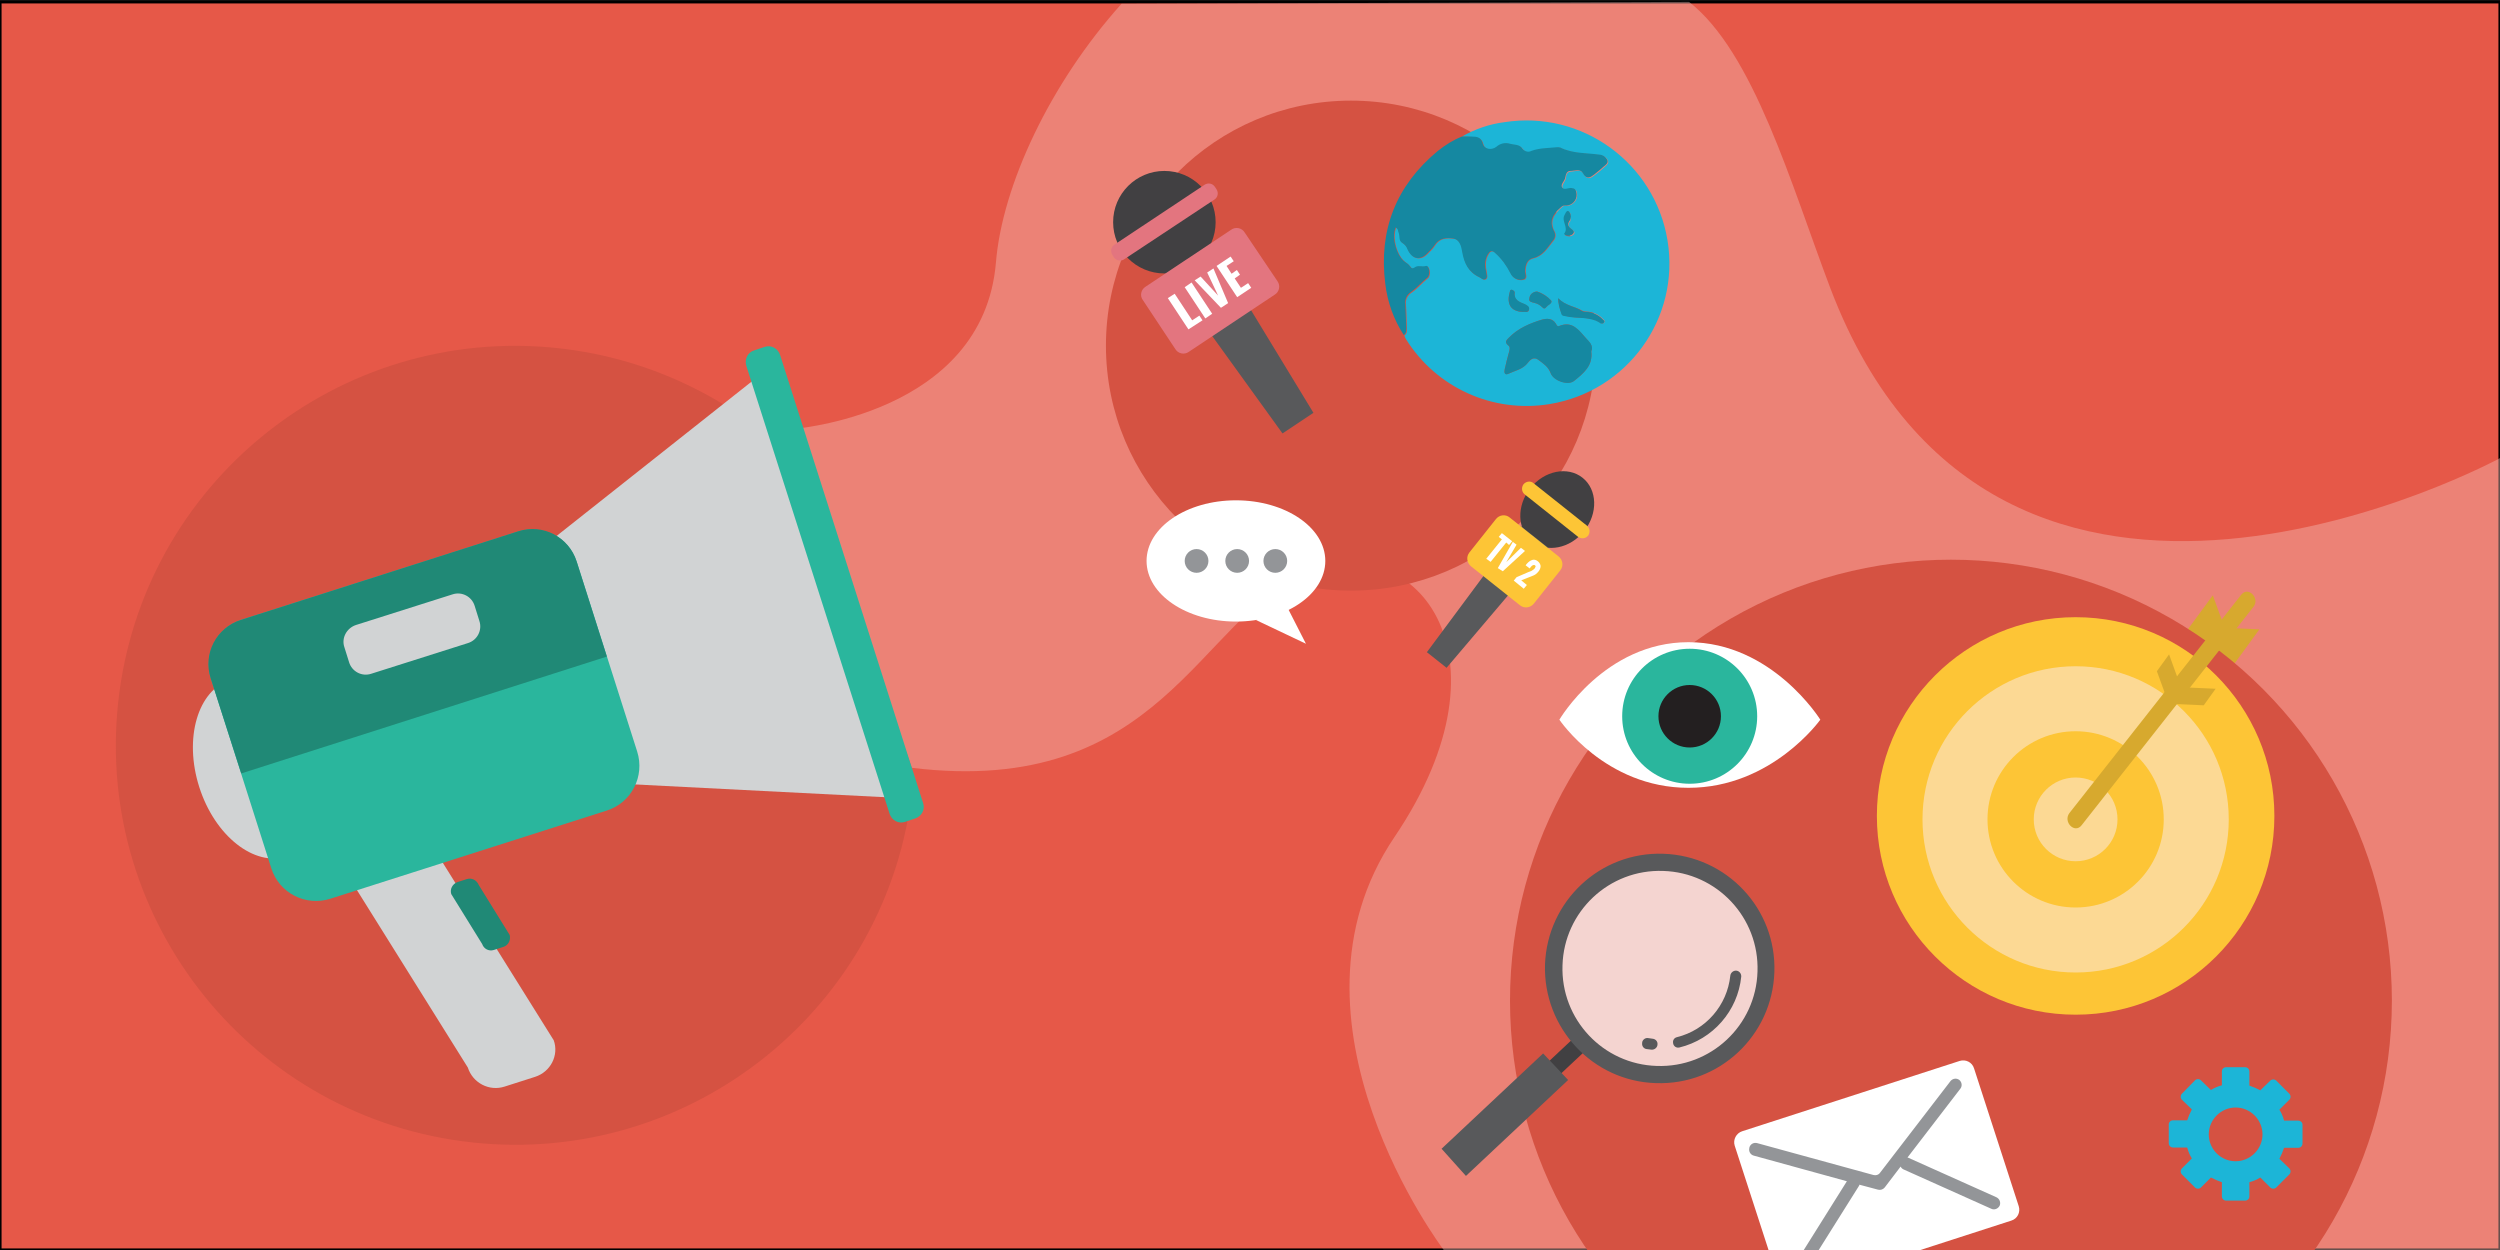 <?xml version="1.0" encoding="utf-8"?>
<!-- Generator: Adobe Illustrator 23.1.1, SVG Export Plug-In . SVG Version: 6.00 Build 0)  -->
<svg version="1.1" id="Layer_1" xmlns="http://www.w3.org/2000/svg" xmlns:xlink="http://www.w3.org/1999/xlink" x="0px" y="0px"
	 viewBox="0 0 800 400" style="enable-background:new 0 0 800 400;" xml:space="preserve">
<rect x="0" y="0" width="800" height="400" fill="#333333" stroke="none"/>
<style type="text/css">
	.st0{fill:#E65848;stroke:#000000;stroke-miterlimit:10;}
	.st1{fill:#D55242;}
	.st2{opacity:0.42;fill:#F5BCB6;enable-background:new    ;}
	.st3{fill:#D7A92E;}
	.st4{fill:#D1D3D4;}
	.st5{fill:#208976;}
	.st6{fill:#2AB69D;}
	.st7{fill:#1CB5D7;}
	.st8{fill:#1588A1;}
	.st9{fill:#414042;}
	.st10{fill:#58595B;}
	.st11{fill:#E3757F;}
	.st12{fill:#FFFFFF;}
	.st13{fill:#FDC536;}
	.st14{fill:#939598;}
	.st15{clip-path:url(#SVGID_2_);}
	.st16{fill:#FCD994;}
	.st17{fill:#231F20;}
	.st18{opacity:0.75;}
</style>
<rect y="0.6" class="st0" width="800" height="399.4"/>
<title>Jasmine_MarketingPR_Post</title>
<path class="st1" d="M292,252.1c-7.5,70.2-70.5,121-140.7,113.5s-121-70.5-113.5-140.7s70.5-121,140.7-113.5
	c30.7,3.3,59.2,17.6,80.1,40.2"/>
<path class="st2" d="M540.5,0.6c20.7,16.2,32.6,58.3,45.2,91.6C639.5,233.8,800,146.6,800,146.6V400H462c0,0-55.6-73.2-15.8-132.1
	c40.2-59.5,5.8-99.4-28.6-84.6c-33.9,14.5-46.3,72.1-125.8,62.4l-38.3-108.4c0,0,61.1-4.4,65.2-53.3c2-24.5,17.2-57.2,40.2-82.8
	L540.5,0.6z"/>
<circle class="st1" cx="432.3" cy="110.6" r="78.4"/>
<polygon class="st3" points="711.2,217.6 700,217.1 696.2,206.7 708.1,190.5 711.9,200.9 723,201.4 "/>
<path class="st4" d="M171.2,344.6l-9.7,3.1c-4.9,1.6-10.2-1.1-11.8-6.1l-36.5-58.4c-1.6-4.9,1.1-10.2,6.1-11.7l0,0l9.7-3.1
	c4.9-1.6,10.2,1.1,11.7,6.1l0,0l36.5,58.4C178.9,337.7,176.2,343,171.2,344.6z"/>
<path class="st5" d="M161.1,303l-3.1,1c-1.6,0.5-3.2-0.4-3.7-1.9l-9.9-16c-0.5-1.6,0.4-3.2,1.9-3.8l3.1-1c1.6-0.5,3.2,0.4,3.8,1.9
	l9.9,16C163.5,300.8,162.7,302.5,161.1,303z"/>
<ellipse transform="matrix(0.953 -0.304 0.304 0.953 -70.779 36.797)" class="st4" cx="82.8" cy="245.7" rx="20" ry="29.7"/>
<polygon class="st4" points="169.9,178 245.2,118.4 288.9,255.4 193,250.5 "/>
<path class="st6" d="M77.3,198.3l88.4-28.2c7.9-2.5,16.4,1.8,18.9,9.8l19.3,60.6c2.5,7.9-1.8,16.4-9.8,18.9l-88.4,28.2
	c-7.9,2.5-16.4-1.8-18.9-9.8l-19.3-60.6C65,209.3,69.3,200.8,77.3,198.3z"/>
<path class="st5" d="M77.2,247.5L67.4,217c-2.5-7.8,1.8-16.1,9.6-18.6l88.9-28.4c7.8-2.5,16.1,1.8,18.6,9.6l0,0l9.7,30.5"/>
<path class="st6" d="M241.4,112.1l3.3-1.1c2.1-0.7,4.2,0.5,4.9,2.5L295.4,257c0.7,2.1-0.5,4.2-2.5,4.9l-3.3,1.1
	c-2.1,0.7-4.2-0.5-4.9-2.5L238.8,117C238.2,114.9,239.3,112.7,241.4,112.1z"/>
<path class="st4" d="M113.9,200l30.9-9.8c3-1,6.2,0.7,7.1,3.7l1.5,4.8c1,3-0.7,6.2-3.7,7.1l-30.9,9.8c-3,1-6.2-0.7-7.1-3.7l-1.5-4.8
	C109.2,204.2,110.9,201,113.9,200z"/>
<g id="IzsCdT.tif">
	<path class="st7" d="M467.8,43.7c4.2-2.4,8.8-4,13.6-4.6c24.8-3.9,48.1,13,52.2,37.8c4.1,24.9-12.8,48.3-37.7,52.4
		c-18.1,3-36.3-5.2-46-20.8c-0.2-0.4-0.4-0.7-0.5-1.1c1-0.7,0.8-1.8,0.8-2.7c-0.1-2.4-0.1-4.8-0.3-7.3c-0.2-1.5,0.6-3,1.9-3.8
		c1.9-1.3,3.3-3.1,5.1-4.5c1.2-0.9,0.6-4.1-0.4-3.8c-1.2,0.4-2.4-0.3-3.5,0.4c-0.8,0.6-1.2,0.3-1.7-0.4c-0.4-0.5-0.8-0.9-1.4-1.3
		c-2.8-1.9-4.5-7.9-3.1-11.1c0.8,0.3,0.7,1.1,1,1.8c0.4,1-0.1,2.4,1.1,3.1c0.8,0.5,1.4,1.2,1.7,2.1c1.5,3.3,4.3,3.7,6.6,1
		c0.8-0.7,1.5-1.5,2.1-2.4c1.4-2.3,3.8-2.4,5.9-2.1s2.6,2.4,2.9,4.3c0.6,3.6,1.9,6.5,5.5,8.1c0.6,0.3,1.2,1,1.9,0.6s0.4-1.4,0.3-2.1
		c-0.4-2-0.6-3.9,0.5-5.8c0.7-1.2,1.3-1.5,2.4-0.4c2,1.8,3.6,4,4.8,6.4c0.6,1.5,2.2,2.4,3.9,2.1c1.7-0.3,0.8-1.9,0.8-2.9
		c0.1-1.9,0.6-3.6,2.5-4c3.2-0.8,4.6-3.4,6.4-5.6c0.7-0.8,0.9-1.9,0.5-2.8c-1.8-3.2-0.6-5.5,1.9-7.7c0.5-0.4,0.6-0.8,1.5-0.7
		c1.9,0.1,3.6-1.4,3.7-3.3c0-0.3,0-0.7-0.1-1c-0.1-0.7-0.5-1-1.3-1.2c-1.1-0.2-2.6,0.8-3.2-0.2s0.9-2.1,1-3.3c0.1-1,0.4-1.9,1.6-2
		c1.4,0,3.1-0.9,4,0.7c1.2,2.2,2.4,1.4,3.7,0.4c1.1-0.8,2.1-1.7,3.1-2.6c0.6-0.5,1.5-1.2,1-2.1c-0.4-0.9-1.3-1.5-2.3-1.6
		c-4.2-0.7-8.7-0.3-12.7-2.3c-0.3-0.1-0.7-0.2-1-0.1c-2.8,0.2-5.6,0.2-8.3,1.2c-0.9,0.5-2.1,0.3-2.7-0.6c-1.1-1.6-2.7-1.3-4.1-1.7
		c-1.6-0.5-3.2-0.1-4.4,1c-1.6,1.2-3.9,0.7-4.3-1c-0.5-2.1-1.9-2.2-3.5-2.3C469.9,43.7,468.9,43.7,467.8,43.7z M509.2,112.5
		c0.7-2-0.7-3.1-1.7-4.3c-2.3-2.5-4.3-5.6-8.5-3.9c-0.7,0.3-0.9-0.4-1.1-0.7c-1.1-1.9-3-1.7-4.5-1.3c-3.8,1.2-7.5,2.7-10.4,5.6
		c-0.8,0.8-1.8,1.5-0.3,2.7c0.6,0.4,0.4,1.3,0.2,2c-0.5,1.8-1,3.7-1.4,5.6c-0.2,0.9,0,2,1.2,1.4c2.1-1,4.6-1.4,6.2-3.5
		c0.8-1,2-2,3.3-1c1.6,1.2,3.2,2.2,4,4.3c0.9,2.4,5.5,4,7.5,2.5C506.7,119.5,509.8,117,509.2,112.5z M498.6,95.5
		c0.1,1.7,0.5,3.4,1.2,5c0.2,0.5,0.8,0.5,1.3,0.6c3.7,1,7.8-0.1,11.2,2.3c0.3,0.2,0.8,0.2,1.1-0.2c0,0,0,0,0-0.1
		c0.3-0.5-0.1-0.7-0.4-1c-1.4-1.5-3.4-2.4-5.5-2.4c-0.4,0-0.8-0.1-1.2-0.3C504,98,501,97.9,498.6,95.5L498.6,95.5z M491.9,93.3
		c-1.3,0-2.4,0.9-2.5,2.2c-0.3,1.1,0.8,1.2,1.5,1.4c1,0.2,1.9,0.7,2.6,1.4c0.9,1,1.3-0.1,1.8-0.5s1.6-1.1,1-1.7
		C495.1,94.8,493.6,93.8,491.9,93.3L491.9,93.3z M487.2,99.8c0.7-0.1,1.9,0.4,2.1-0.7c0.2-0.8-0.7-1.4-1.4-1.7
		c-1.8-0.8-3.6-1.3-3.2-3.8c0-0.4-0.4-0.7-0.9-0.8s-0.5,0.1-0.6,0.4C482.1,96.8,483,99.6,487.2,99.8L487.2,99.8z M502.7,69.3
		c0-0.7-0.3-1.5-0.8-1.6s-0.8,0.8-1.1,1.4c-1,2,1.5,3.9-0.1,5.9c0,0,0.2,0.4,0.4,0.4c0.8,0.4,1.7,0.3,2.4-0.3c0.8-0.8,0-1.3-0.5-1.7
		c-1-0.8-1.5-1.5-0.5-2.6C502.5,70.2,502.6,69.7,502.7,69.3L502.7,69.3z"/>
	<path class="st8" d="M467.8,43.7c1.1,0,2.1,0,3.2,0c1.6,0,3,0.2,3.5,2.3c0.4,1.7,2.7,2.2,4.3,1c1.2-1.1,2.9-1.5,4.4-1
		c1.5,0.4,3.1,0.1,4.1,1.7c0.7,0.8,1.8,1.1,2.7,0.6c2.7-1,5.5-0.9,8.3-1.2c0.4,0,0.7,0,1,0.1c4,2,8.5,1.7,12.7,2.3
		c1,0.1,1.8,0.7,2.3,1.6c0.5,1-0.4,1.6-1,2.1c-1,0.9-2.1,1.8-3.1,2.6c-1.3,1-2.5,1.8-3.7-0.4c-0.8-1.5-2.6-0.7-4-0.7
		c-1.1,0-1.4,1-1.6,2c-0.1,1.2-1.7,2.3-1,3.3s2.1-0.1,3.2,0.2c0.8,0.1,1.1,0.4,1.3,1.2c0.5,1.9-0.6,3.8-2.5,4.3
		c-0.4,0.1-0.7,0.1-1.1,0.1c-0.8-0.1-1,0.3-1.5,0.7c-2.5,2.1-3.7,4.5-1.9,7.7c0.4,1,0.2,2.1-0.5,2.8c-1.8,2.3-3.2,4.9-6.4,5.6
		c-1.9,0.5-2.4,2.2-2.5,4c0,1,0.9,2.6-0.8,2.9c-1.6,0.3-3.2-0.6-3.9-2.1c-1.2-2.4-2.8-4.6-4.8-6.4c-1.1-1.1-1.7-0.7-2.4,0.4
		c-1.1,1.9-1,3.8-0.5,5.8c0.1,0.7,0.5,1.7-0.3,2.1s-1.3-0.3-1.9-0.6c-3.5-1.6-4.9-4.5-5.5-8.1c-0.3-1.9-0.9-4-2.9-4.3
		s-4.4-0.2-5.9,2.1c-0.6,0.9-1.4,1.7-2.1,2.4c-2.4,2.7-5.1,2.3-6.6-1c-0.3-0.9-0.9-1.6-1.7-2.1c-1.2-0.7-0.7-2.1-1.1-3.1
		c-0.3-0.6-0.1-1.4-1-1.8c-1.4,3.2,0.3,9.2,3.1,11.1c0.5,0.3,1,0.7,1.4,1.2c0.5,0.8,0.9,1,1.7,0.4c1-0.7,2.2,0,3.5-0.4
		c1-0.3,1.6,2.8,0.4,3.8c-1.8,1.4-3.3,3.2-5.1,4.5c-1.3,0.8-2.1,2.2-1.9,3.8c0.1,2.4,0.2,4.8,0.3,7.3c0,1,0.2,2-0.8,2.7
		c-3.2-4.9-5.2-10.5-5.9-16.3c-2.2-17.2,3.4-31.5,16.8-42.6C462.5,46.4,465,44.8,467.8,43.7z"/>
	<path class="st8" d="M509.2,112.5c0.6,4.5-2.5,7-5.5,9.4c-1.9,1.6-6.6,0-7.5-2.5c-0.7-2-2.4-3.1-4-4.3c-1.4-1-2.5-0.1-3.3,1
		c-1.6,2.1-4.1,2.5-6.2,3.5c-1.3,0.6-1.4-0.5-1.2-1.4c0.4-1.9,0.9-3.7,1.4-5.6c0.2-0.7,0.4-1.6-0.2-2c-1.5-1.2-0.5-1.8,0.3-2.7
		c2.9-2.9,6.6-4.5,10.4-5.6c1.4-0.4,3.3-0.6,4.5,1.3c0.2,0.3,0.3,1,1.1,0.7c4.2-1.7,6.3,1.4,8.5,3.9
		C508.6,109.4,510,110.5,509.2,112.5z"/>
	<path class="st8" d="M498.6,95.4c2.4,2.5,5.4,2.6,7.6,4.1c0.4,0.2,0.8,0.3,1.2,0.3c2.1,0,4.1,0.9,5.5,2.4c0.3,0.3,0.8,0.5,0.4,1
		c-0.2,0.4-0.7,0.5-1,0.3c0,0,0,0-0.1,0c-3.4-2.4-7.5-1.4-11.2-2.3c-0.5-0.1-1.1-0.1-1.3-0.6C499.1,98.9,498.6,97.2,498.6,95.4z"/>
	<path class="st8" d="M491.9,93.3c1.7,0.6,3.2,1.5,4.4,2.8c0.6,0.7-0.4,1.3-1,1.7s-0.9,1.5-1.8,0.5c-0.7-0.7-1.6-1.2-2.6-1.4
		c-0.7-0.2-1.8-0.3-1.5-1.4C489.5,94.2,490.6,93.3,491.9,93.3z"/>
	<path class="st8" d="M487.2,99.8c-4.2-0.2-5.1-3-4-6.7c0.1-0.3,0.3-0.5,0.6-0.4s0.9,0.5,0.9,0.8c-0.3,2.5,1.5,3.1,3.2,3.8
		c0.7,0.3,1.6,0.8,1.4,1.7C489.1,100.2,487.9,99.7,487.2,99.8z"/>
	<path class="st8" d="M502.7,69.2c0,0.5-0.2,1-0.4,1.4c-0.9,1.2-0.4,1.9,0.5,2.6c0.5,0.4,1.3,0.9,0.5,1.7c-0.6,0.6-1.6,0.7-2.4,0.3
		c-0.1,0-0.4-0.4-0.4-0.4c1.6-1.9-0.9-3.9,0.1-5.9c0.3-0.6,0.6-1.4,1.1-1.4S502.7,68.5,502.7,69.2z"/>
</g>
<circle class="st9" cx="372.6" cy="71.1" r="16.4"/>
<polygon class="st10" points="420.3,132.1 410.4,138.7 373.3,87.3 387.4,78 "/>
<path class="st11" d="M356.6,78.3l28.9-19.2c1.1-0.7,2.5-0.4,3.2,0.6l0.6,0.9c0.7,1.1,0.4,2.5-0.6,3.2l-29,19.2
	c-1.1,0.7-2.5,0.4-3.2-0.6l-0.6-0.9C355.3,80.4,355.5,79,356.6,78.3z"/>
<path class="st11" d="M366.5,91.8L394,73.5c1.4-1,3.4-0.6,4.3,0.9L408.8,90c1,1.4,0.6,3.4-0.9,4.3l-27.5,18.3
	c-1.4,1-3.4,0.6-4.3-0.9L365.7,96C364.7,94.7,365.1,92.7,366.5,91.8z"/>
<path class="st12" d="M380.3,105.4l-6.6-10l2.2-1.4l5.6,8.5l2.3-1.5l1,1.5L380.3,105.4z"/>
<path class="st12" d="M385.7,101.9l-6.6-10l2.2-1.5l6.6,10L385.7,101.9z"/>
<path class="st12" d="M390.7,98.5l-8.4-8.8l1.9-1.2l5.6,6.1l-3.5-7.4l2-1.3L393,97L390.7,98.5z"/>
<path class="st12" d="M395.9,95.1l-6.6-10l4.5-3l1,1.5l-2.3,1.5l1.6,2.5l1.7-1.2l1,1.5l-1.7,1.2l2,3l2.3-1.5l1,1.5L395.9,95.1z"/>
<ellipse transform="matrix(0.623 -0.783 0.783 0.623 60.281 451.322)" class="st9" cx="498" cy="163.2" rx="13" ry="11"/>
<polygon class="st10" points="462.9,213.7 456.6,208.7 486.6,168.3 495.5,175.3 "/>
<path class="st13" d="M490.7,154.6l17.1,13.6c1,0.8,1.1,2.2,0.4,3.2l0,0c-0.8,1-2.2,1.1-3.2,0.4l-17.1-13.6c-1-0.8-1.1-2.2-0.4-3.2
	l0,0C488.3,154,489.8,153.8,490.7,154.6z"/>
<path class="st13" d="M483.1,165.6l15.7,12.5c1.3,1.1,1.6,3,0.5,4.4l-8.5,10.7c-1.1,1.3-3,1.6-4.4,0.5l-15.7-12.5
	c-1.3-1.1-1.6-3-0.5-4.4l8.5-10.7C479.8,164.7,481.8,164.5,483.1,165.6z"/>
<path class="st12" d="M475.6,178.8l5-6.2l-1-0.8l1-1.2l3.3,2.6l-1,1.2l-0.9-0.8l-5,6.2L475.6,178.8z"/>
<path class="st12" d="M479.3,181.8l4.8-8.4l1.2,0.9l-3.3,5.6l4.7-4.6l1.3,1l-7.1,6.5L479.3,181.8z"/>
<path class="st12" d="M484.4,185.8l0.9-1.1l3.7-1.6l0.8-0.3c0.2-0.1,0.5-0.2,0.7-0.4c0.2-0.1,0.4-0.3,0.6-0.5
	c0.1-0.2,0.2-0.4,0.3-0.6c0-0.2-0.1-0.3-0.2-0.4c-0.1-0.1-0.3-0.1-0.4-0.1c-0.2,0-0.3,0.1-0.5,0.2c-0.2,0.1-0.3,0.3-0.5,0.5
	l-0.3,0.4l-1.3-1l0.3-0.4c0.3-0.4,0.7-0.7,1.1-1c0.4-0.2,0.8-0.4,1.2-0.4c0.5,0,0.9,0.2,1.3,0.5c0.5,0.4,0.8,0.9,0.9,1.5
	c0,0.7-0.3,1.3-0.7,1.8c-0.2,0.3-0.5,0.5-0.8,0.8c-0.3,0.2-0.6,0.4-0.9,0.5l-1,0.4l-2.8,1.1l1.8,1.5l-1,1.2L484.4,185.8z"/>
<ellipse class="st12" cx="395.5" cy="179.5" rx="28.6" ry="19.4"/>
<circle class="st14" cx="382.9" cy="179.5" r="3.8"/>
<circle class="st14" cx="395.9" cy="179.5" r="3.8"/>
<circle class="st14" cx="408.1" cy="179.5" r="3.8"/>
<polygon class="st12" points="401.9,198.4 417.9,206 410.8,192.1 "/>
<g>
	<g>
		<defs>
			<rect id="SVGID_1_" x="437.6" y="168.3" width="346.4" height="231.7"/>
		</defs>
		<clipPath id="SVGID_2_">
			<use xlink:href="#SVGID_1_"  style="overflow:visible;"/>
		</clipPath>
		<g class="st15">
			<circle class="st1" cx="624.3" cy="320.2" r="141.1"/>
			<circle class="st13" cx="664.2" cy="261.1" r="63.6"/>
			<circle class="st16" cx="664.2" cy="262.2" r="49"/>
			<circle class="st13" cx="664.2" cy="262.2" r="28.2"/>
			<circle class="st16" cx="664.2" cy="262.2" r="13.4"/>
			<path class="st3" d="M666.1,264.1l55-69.9c2.2-2.8-1.7-6.7-3.9-3.9l-55,69.9C660.1,263,663.9,266.9,666.1,264.1z"/>
			<polygon class="st3" points="705.2,225.7 694,225.2 690.2,214.8 694.1,209.4 697.9,219.9 709,220.4 			"/>
			<path class="st12" d="M557.5,362l69.6-22.5c1.9-0.6,4,0.4,4.6,2.4L646,386c0.6,1.9-0.4,4-2.4,4.6L574,413.1
				c-1.9,0.6-4-0.4-4.6-2.4l-14.3-44.1C554.5,364.7,555.6,362.6,557.5,362z"/>
			<path class="st14" d="M638.8,383.1l-28.1-12.6c-0.1,0-0.2-0.1-0.3-0.1l16.9-22c0.7-0.9,0.5-2.1-0.3-2.8l0,0l0,0
				c-0.9-0.7-2.1-0.5-2.8,0.3l0,0l-22.6,29.4c-0.5,0.7-1.3,0.9-2.1,0.7l-37.2-10.2c-1.1-0.3-2.2,0.3-2.5,1.4c0,0,0,0,0,0.1l0,0
				c-0.3,1.1,0.3,2.2,1.4,2.5l0,0L591,378l-16.3,26c-0.6,0.9-0.3,2.2,0.6,2.8l0,0l0,0c0.9,0.6,2.2,0.3,2.8-0.6l0,0l16.7-26.6
				c0.1-0.1,0.2-0.3,0.2-0.5l6,1.6c0.8,0.2,1.6-0.1,2.1-0.7l5.1-6.7c0.2,0.4,0.5,0.7,0.9,0.9l28.1,12.6c1,0.5,2.2,0,2.7-1l0,0l0,0
				C640.3,384.8,639.9,383.6,638.8,383.1L638.8,383.1z"/>
			<path class="st12" d="M540.3,205.5c-26.8,0-41.3,24.8-41.3,24.8s14.6,21.8,41.3,21.8s42.2-21.8,42.2-21.8
				S567.1,205.5,540.3,205.5z"/>
			<circle class="st6" cx="540.7" cy="229.2" r="21.6"/>
			<circle class="st17" cx="540.7" cy="229.2" r="10"/>
			<g class="st18">
				<circle class="st12" cx="531.2" cy="309.9" r="34"/>
			</g>
			
				<rect x="459.9" y="348.2" transform="matrix(0.73 -0.684 0.684 0.73 -108.264 428.134)" class="st9" width="54.7" height="5.5"/>
			<path class="st10" d="M494.4,308.7c0.7-20.3,17.6-36.2,37.9-35.5s36.2,17.6,35.5,37.9s-17.6,36.2-37.9,35.5
				C509.7,346,493.8,329,494.4,308.7L494.4,308.7z M562.4,310.9c0.6-17.3-13-31.7-30.2-32.2c-17.3-0.6-31.7,13-32.2,30.2
				c-0.6,17.3,13,31.7,30.2,32.2C547.4,341.7,561.9,328.2,562.4,310.9L562.4,310.9z"/>
			<path class="st10" d="M525.5,333.5L525.5,333.5c0.2-0.9,1.1-1.5,2-1.3c0.5,0.1,0.9,0.1,1.4,0.2c0.9,0.1,1.6,0.9,1.5,1.8l0,0
				c0,0.9-0.8,1.7-1.8,1.7l0,0h-0.1c-0.5-0.1-1-0.1-1.6-0.2c-0.9-0.1-1.6-1-1.4-2l0,0L525.5,333.5z"/>
			<path class="st10" d="M536.6,331.9c9.3-2.3,16.1-10.2,17.1-19.7c0.1-0.9,0.9-1.6,1.8-1.6l0,0c0.9,0,1.7,0.8,1.7,1.8v0.1
				c-1.1,11-9.1,20.1-19.8,22.7c-0.9,0.2-1.8-0.3-2-1.3l0,0v-0.1l0,0C535.2,333,535.7,332.1,536.6,331.9z"/>
			<polygon class="st10" points="461.3,367.6 493.8,337.1 501.8,345.6 469.1,376.3 			"/>
			<path class="st7" d="M735.4,358.6h-4.5c-0.3-1.2-0.8-2.4-1.5-3.5l3.2-3.2c0.5-0.5,0.5-1.4,0-1.9l0,0l-4.2-4.2
				c-0.5-0.5-1.4-0.5-1.9,0l-3.2,3.1c-1.1-0.6-2.3-1.1-3.5-1.5v-4.5c0-0.8-0.6-1.4-1.4-1.4h-6c-0.8,0-1.4,0.6-1.4,1.3l0,0v4.5
				c-1.2,0.3-2.4,0.8-3.5,1.5l-3.2-3.1c-0.5-0.5-1.4-0.5-1.9,0l-4.2,4.3c-0.5,0.5-0.5,1.4,0,1.9l3.2,3.1c-0.6,1.1-1.1,2.3-1.5,3.5
				h-4.5c-0.8,0-1.4,0.6-1.4,1.3l0,0v6c0,0.8,0.6,1.4,1.4,1.4l0,0h4.5c0.3,1.2,0.8,2.4,1.5,3.5l-3.2,3.2c-0.5,0.5-0.5,1.4,0,1.9
				l4.2,4.2c0.5,0.5,1.4,0.5,1.9,0l3.2-3.2c1.1,0.6,2.3,1.1,3.5,1.5v4.5c0,0.8,0.6,1.4,1.4,1.4l0,0h6c0.8,0,1.4-0.6,1.4-1.4v-4.5
				c1.2-0.3,2.4-0.8,3.5-1.5l3.2,3.2c0.5,0.5,1.4,0.5,1.9,0l4.2-4.2c0.5-0.5,0.5-1.4,0-1.9l0,0l-3.2-3.1c0.6-1.1,1.1-2.3,1.5-3.5
				h4.5c0.8,0,1.4-0.6,1.4-1.4v-6C736.8,359.2,736.2,358.6,735.4,358.6L735.4,358.6z M715.4,371.6c-4.8,0-8.6-3.9-8.6-8.6
				s3.9-8.6,8.6-8.6s8.6,3.9,8.6,8.6S720.1,371.6,715.4,371.6L715.4,371.6L715.4,371.6z"/>
		</g>
	</g>
</g>
</svg>
